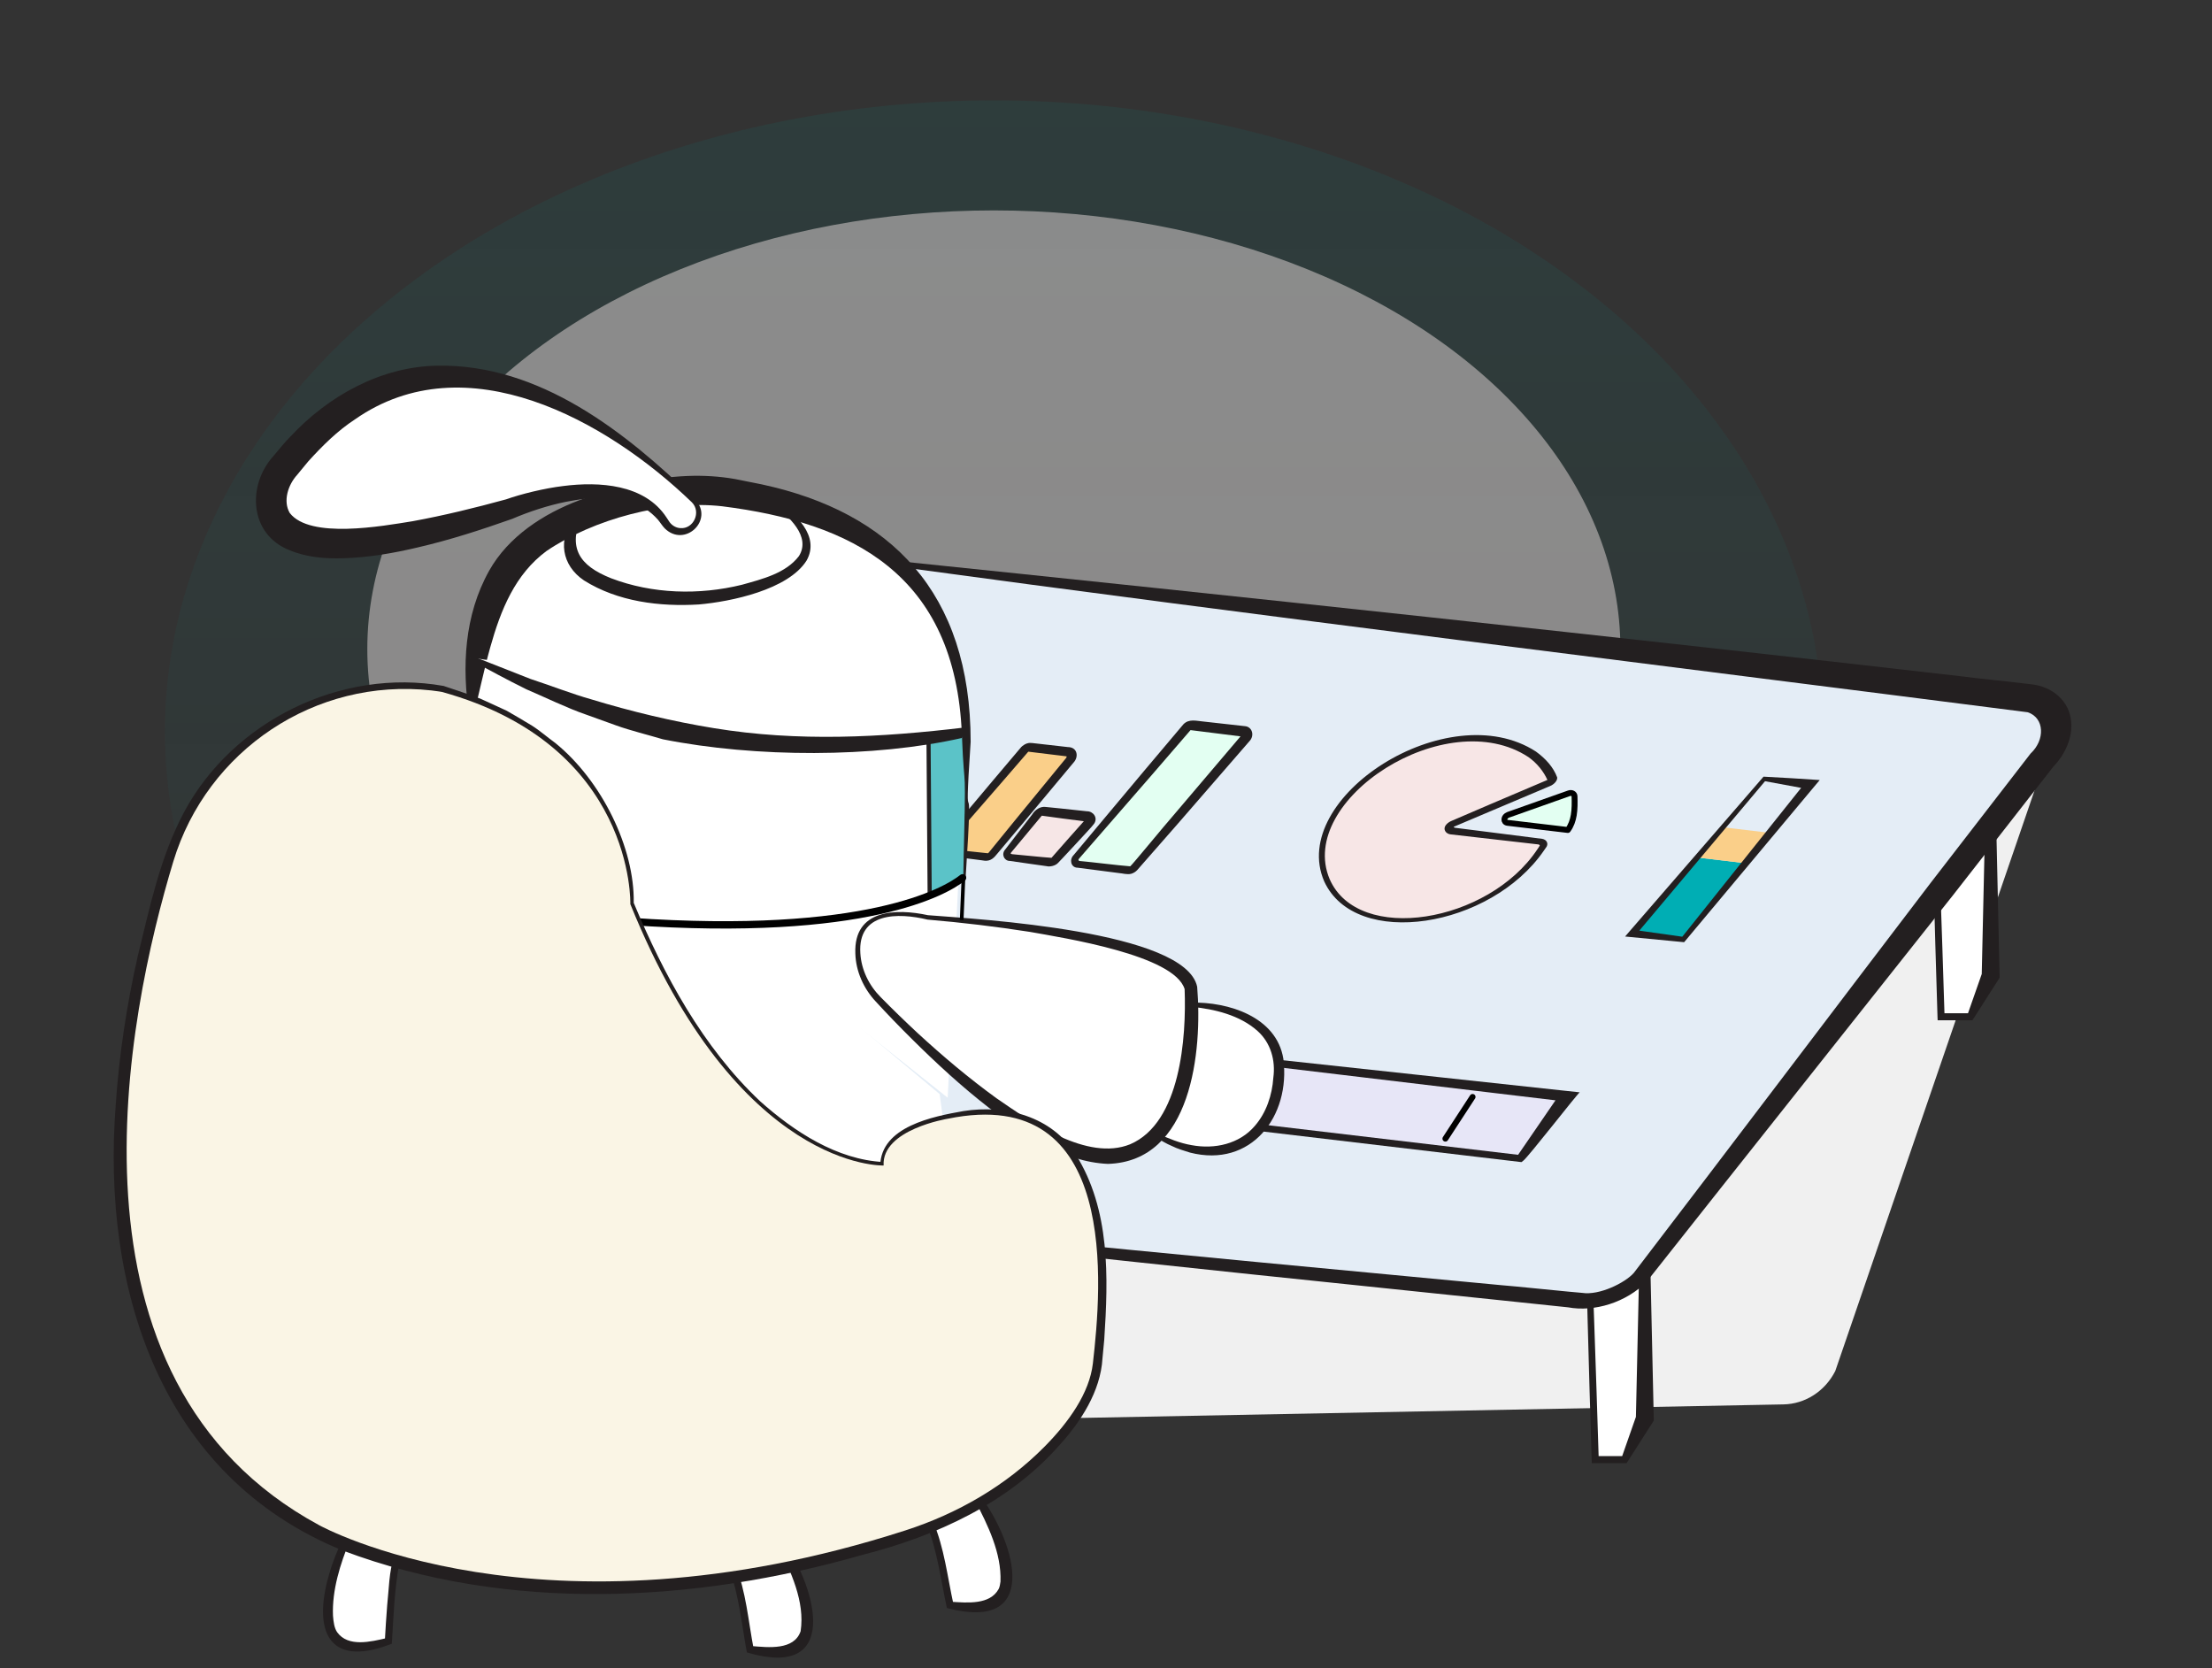 <svg width="301" height="227" viewBox="0 0 301 227" fill="none" xmlns="http://www.w3.org/2000/svg">
<rect x="0" y="0" width="301" height="227" fill="#333333" stroke="none"/>
<g clip-path="url(#clip0_643_4271)">
<ellipse opacity="0.1" cx="135.241" cy="99.541" rx="112.8" ry="85.882" fill="url(#paint0_linear_643_4271)"/>
<ellipse opacity="0.45" cx="135.24" cy="88.311" rx="85.258" ry="59.682" fill="#FCEFEF"/>
<g clip-path="url(#clip1_643_4271)">
<path d="M117.377 95.689H272.965C277.223 95.689 279.933 100.491 277.915 104.457L249.736 186.548C248.333 189.306 245.632 191.038 242.672 191.088L147.545 192.92H95.445L117.377 95.689Z" fill="#F0F0F0"/>
<path d="M215.896 160.49L217.069 198.606H221.086L223.825 192.968V160.279L215.896 160.49Z" fill="white"/>
<path d="M216.242 160.816C216.713 173.445 217.165 185.996 217.549 198.586L217.069 198.125H221.076L220.644 198.394L222.729 192.44L222.604 192.968L223.335 160.279L223.825 160.759C221.297 160.826 218.799 160.836 216.233 160.816H216.242ZM215.541 160.154C218.414 159.99 221.374 159.846 224.296 159.789L224.306 160.279L225.036 192.968V193.295L224.911 193.497L221.509 198.817L221.336 199.086H221.076H217.069H216.607L216.588 198.625C216.184 185.804 215.858 172.945 215.541 160.163V160.154Z" fill="#231F20"/>
<path d="M262.956 100.229L264.129 138.345H268.146L270.885 132.708V100.018L262.956 100.229Z" fill="white"/>
<path d="M263.302 100.556C263.773 113.184 264.225 125.736 264.609 138.326L264.129 137.865H268.136L267.704 138.134L269.789 132.18L269.664 132.708L270.395 100.018L270.885 100.498C268.357 100.566 265.859 100.575 263.293 100.556H263.302ZM262.601 99.893C265.474 99.73 268.434 99.586 271.356 99.528L271.366 100.018L272.096 132.708V133.035L271.971 133.236L268.569 138.556L268.396 138.825H268.136H264.129H263.667L263.648 138.364C263.245 125.544 262.918 112.685 262.601 99.903V99.893Z" fill="#231F20"/>
<path d="M121.322 76.627L275.832 94.914C280.06 95.415 281.193 100.041 277.902 103.362L223.274 173.693C220.986 176.003 217.742 177.238 214.786 176.936L119.723 167.398L67.984 161.275L121.322 76.627Z" fill="#E4EDF6"/>
<path d="M121.154 76.24C167.774 81.052 220.984 86.737 267.24 92.061C268.76 92.288 273.571 92.745 275.098 92.954L276.406 93.109C279.317 93.397 281.592 95.446 281.825 98.101C282.08 100.203 281.09 102.637 279.296 104.431L279.499 104.201L265.791 121.761C253.415 137.398 236.472 158.7 224.112 174.348C221.261 177.25 216.943 178.538 213.379 177.881L203.655 176.862C160.389 172.381 110.779 167.225 67.824 161.745C67.824 161.745 67.223 161.674 67.213 161.673L67.556 161.139L121.147 76.258L121.154 76.24ZM121.49 77.014L68.413 161.438C68.413 161.438 68.138 160.822 68.154 160.833C111.183 166.162 160.923 170.768 204.336 174.87C205.052 174.899 214.82 175.904 215.285 175.912C217.639 176.285 221.136 174.542 222.317 173.203C234.368 157.472 250.687 135.888 262.703 120.143L276.31 102.533C278.305 100.679 278.23 97.694 275.935 96.914C226.606 90.595 170.876 83.754 121.481 77.013L121.49 77.014Z" fill="#231F20"/>
<path d="M146.739 117.602L153.553 118.409C153.83 118.442 154.134 118.317 154.327 118.086L169.443 100.485C169.788 100.083 169.627 99.565 169.14 99.508L162.23 98.69C161.953 98.657 161.65 98.781 161.457 99.013L146.436 116.625C146.091 117.027 146.252 117.545 146.739 117.602Z" fill="#E3FFF2"/>
<path d="M146.902 117.151C148.764 117.315 152.005 117.736 153.797 117.873C153.925 117.85 159.061 111.602 159.164 111.539C161.772 108.458 166.263 103.198 168.835 100.159C168.89 100.09 168.835 100.159 168.845 100.16C168.819 100.176 168.895 100.213 168.86 100.2L162.005 99.341L156.677 105.51C154.183 108.388 149.648 113.577 147.202 116.405L146.861 116.797C146.674 116.983 146.74 117.103 146.902 117.151ZM146.572 118.063C145.719 118 145.48 116.954 146.101 116.34C146.268 116.125 147.537 114.627 147.749 114.369L150.383 111.216C153.02 108.053 158.368 101.689 161.041 98.54C161.796 97.772 162.835 98.093 163.656 98.162C164.868 98.305 168.103 98.66 169.367 98.8C170.392 98.855 170.772 100.087 170 100.871C169.811 101.094 168.533 102.562 168.311 102.818C166.605 104.783 161.964 110.128 160.203 112.161L154.745 118.39C154.532 118.619 154.238 118.801 153.938 118.888C153.357 119.035 152.747 118.822 152.25 118.791C151.042 118.639 147.832 118.212 146.575 118.054L146.572 118.063Z" fill="#231F20"/>
<path d="M128.68 115.954L134.206 116.608C134.474 116.64 134.784 116.498 134.983 116.248L145.594 103.426C145.981 102.963 145.853 102.354 145.356 102.296L140.145 101.679C139.878 101.647 139.581 101.782 139.375 102.021L128.439 114.805C128.04 115.276 128.168 115.884 128.674 115.944L128.68 115.954Z" fill="#FACF89"/>
<path d="M128.843 115.503L134.421 116.097C134.456 116.082 134.507 116.051 134.543 116.008C135.487 114.858 137.145 112.803 138.108 111.627C139.413 110.03 142.791 105.919 144.057 104.374L145.052 103.164C145.222 102.995 145.087 102.876 145.144 102.911L139.939 102.276C139.939 102.276 139.917 102.283 139.865 102.343L139.608 102.642C138.687 103.7 136.952 105.718 136.012 106.802C134.651 108.365 131.149 112.404 129.826 113.915L128.819 115.076C128.651 115.264 128.741 115.538 128.853 115.504L128.843 115.503ZM128.513 116.415C127.639 116.302 127.475 115.35 128.001 114.669L129.034 113.435L131.047 111.036L135.081 106.24C136.137 105 137.834 102.978 138.874 101.754C139.148 101.41 139.657 101.103 140.131 101.084C140.587 101.091 140.936 101.17 141.334 101.198C142.527 101.339 144.128 101.51 145.311 101.65C146.633 101.656 146.815 102.996 146.078 103.765L145.077 104.965C143.812 106.482 140.369 110.605 139.056 112.172C138.386 112.95 136.673 115.017 136.032 115.77C135.617 116.229 135.203 116.934 134.514 117.078C134.089 117.178 133.867 117.077 133.549 117.049C132.242 116.894 129.843 116.563 128.507 116.405L128.513 116.415Z" fill="#231F20"/>
<path d="M137.524 116.681L142.821 117.308C143.097 117.341 143.398 117.226 143.581 117.021L148.156 111.969C148.487 111.603 148.307 111.139 147.82 111.082L142.046 110.398C141.75 110.363 141.434 110.495 141.253 110.719L137.156 115.828C136.866 116.189 137.056 116.626 137.524 116.681Z" fill="#F6E6E6"/>
<path d="M137.691 116.221C138.948 116.322 141.865 116.649 143.084 116.718C144.465 115.158 145.971 113.415 147.397 111.841C147.477 111.757 147.67 111.525 147.596 111.62C147.583 111.656 147.563 111.71 147.576 111.731C147.592 111.77 147.639 111.748 147.436 111.733C146.052 111.569 143.215 111.186 141.879 111C141.796 110.981 141.767 111.006 141.764 110.986L141.468 111.337C140.685 112.29 138.654 114.715 137.894 115.632L137.594 115.992C137.456 116.127 137.551 116.195 137.704 116.213L137.691 116.221ZM137.357 117.142C136.609 117.091 136.22 116.188 136.805 115.56C136.985 115.337 138.014 113.98 138.213 113.73L140.466 110.805C140.87 110.156 141.575 109.693 142.304 109.798C142.571 109.829 144.159 109.98 144.464 110.016L147.913 110.386C148.735 110.371 149.443 111.246 148.885 112.074C148.578 112.509 147.572 113.529 147.212 113.948C146.369 114.875 145.504 115.78 144.655 116.696L143.963 117.424C143.59 117.823 142.825 117.958 142.463 117.859C141.368 117.72 138.471 117.283 137.351 117.131L137.357 117.142Z" fill="#231F20"/>
<path d="M231.036 116.685L237.256 117.421L229.049 127.839L222.132 127.021L231.036 116.685Z" fill="#00AEB4"/>
<path d="M234.216 112.536L240.436 113.272L237.59 117.461L230.673 116.642L234.216 112.536Z" fill="#FACF89"/>
<path d="M239.985 105.675C242.421 105.813 245.077 105.948 247.623 106.135L246.866 107.035L229.341 127.996L229.169 128.198C228.496 128.132 221.657 127.473 221.136 127.426L221.712 126.756L239.98 105.668L239.985 105.675ZM240.178 106.293L222.537 127.262L222.306 126.518L229.169 127.488L228.748 127.667L245.732 106.399L246.053 107.376L240.171 106.292L240.178 106.293Z" fill="#231F20"/>
<path d="M151.719 142.177L144.596 150.261L206.86 157.631L213.02 149.15L151.719 142.177Z" fill="#E7E6F7"/>
<path d="M160.361 150.63L164.061 144.952" stroke="black" stroke-width="0.8" stroke-linecap="round" stroke-linejoin="round"/>
<path d="M164.854 151.161L168.555 145.483" stroke="black" stroke-width="0.8" stroke-linecap="round" stroke-linejoin="round"/>
<path d="M169.348 151.693L173.049 146.015" stroke="black" stroke-width="0.8" stroke-linecap="round" stroke-linejoin="round"/>
<path d="M196.682 154.929L200.383 149.251" stroke="black" stroke-width="0.8" stroke-linecap="round" stroke-linejoin="round"/>
<path d="M151.932 142.588C149.67 145.249 147.412 147.864 145.103 150.482L144.759 149.81L207.023 157.18L206.427 157.344L212.357 148.704L212.78 149.847L151.932 142.588ZM151.505 141.766L213.275 148.446L214.959 148.626C214.547 148.935 208.004 157.371 207.294 157.918L207.032 158.122L143.582 150.612C146.189 147.653 148.848 144.691 151.505 141.766Z" fill="#231F20"/>
<path d="M197.711 113.078L209.512 114.504C209.948 114.558 210.168 114.855 209.974 115.16C205.964 121.594 196.635 126.061 188.939 125.129C181.02 124.173 177.627 117.848 181.434 111.118C185.235 104.385 194.88 99.635 202.799 100.59C206.846 101.08 209.894 102.995 211.188 105.849C211.302 106.088 211.088 106.392 210.716 106.549L197.671 112.092C196.999 112.381 197.016 112.999 197.701 113.081L197.711 113.078Z" fill="#F7E6E6"/>
<path d="M197.968 112.627C200.205 112.911 205.956 113.645 208.124 113.914L209.862 114.138C210.475 114.238 210.81 114.836 210.323 115.393L210.082 115.741C202.858 126.253 184.453 129.23 180.192 119.923C175.239 108.505 197.049 94.495 209.003 102.259C210.32 103.218 211.363 104.36 211.892 105.766C211.968 106.189 211.475 106.743 210.91 106.959L210.463 107.147C207.14 108.562 201.174 111.087 197.908 112.458C197.813 112.501 197.833 112.496 197.823 112.499C197.801 112.538 197.854 112.594 197.983 112.619L197.968 112.627ZM197.455 113.537C196.721 113.49 196.243 112.786 196.838 112.157C197.021 111.943 197.333 111.768 197.534 111.686L199.321 110.919L202.899 109.382L210.069 106.332L210.516 106.144C210.571 106.118 210.561 106.121 210.565 106.116C210.046 104.962 209.154 103.847 208.003 103.025C196.832 95.63 176.377 108.854 180.931 119.614C184.832 128.54 202.53 125.576 209.189 115.574C209.27 115.449 209.472 115.175 209.527 115.053C209.533 115.007 209.461 114.916 209.327 114.895L207.671 114.705C205.517 114.461 199.673 113.793 197.449 113.535L197.455 113.537Z" fill="#231F20"/>
<path d="M205.222 110.87L213.489 107.941C213.876 107.804 214.246 107.998 214.256 108.349C214.281 109.205 214.291 110.079 214.15 110.914C214.024 111.654 213.783 112.336 213.349 112.931L205.137 111.958C204.526 111.886 204.588 111.094 205.222 110.87Z" fill="#E3FFF2" stroke="black" stroke-width="0.8" stroke-linecap="round" stroke-linejoin="round"/>
<path d="M133.049 203.852C133.049 203.852 137.249 210.191 136.96 215.175C136.672 220.159 129.262 218.392 129.262 218.392C129.262 218.392 127.128 206.801 126.331 207.108C125.533 207.415 133.049 203.852 133.049 203.852Z" fill="white"/>
<path d="M133.452 203.593C138.286 210.162 141.621 222.147 128.848 218.795C128.041 215.041 127.561 211.074 126.138 207.512C126.157 207.56 126.378 207.636 126.475 207.579C126.34 207.608 126.532 207.598 126.244 207.617C126.148 207.617 126.061 207.569 126.004 207.531C125.898 207.56 125.686 206.993 125.927 206.83C126.109 206.666 126.042 206.734 126.081 206.705L126.167 206.657C127.637 205.917 131.338 204.16 132.866 203.43L133.279 204.294L128.916 206.378C128.848 206.417 126.561 207.521 126.571 207.531C126.59 207.512 126.503 207.598 126.667 207.444C126.897 207.281 126.686 206.714 126.58 206.753C126.523 206.705 126.436 206.666 126.35 206.666C126.081 206.676 126.234 206.676 126.167 206.686C126.475 206.57 126.811 206.743 126.955 206.993C128.502 210.585 128.916 214.532 129.752 218.325L129.387 217.941C131.655 218.085 134.692 218.373 135.883 216.222C136.028 215.962 136.105 215.502 136.143 215.194C136.287 211.314 134.432 207.531 132.654 204.122L133.452 203.593Z" fill="#231F20"/>
<path d="M106.254 210.018C106.254 210.018 110.281 216.471 109.839 221.446C109.406 226.42 102.054 224.452 102.054 224.452C102.054 224.452 100.247 212.803 99.44 213.091C98.632 213.379 106.244 210.018 106.244 210.018" fill="white"/>
<path d="M106.658 209.768C111.29 216.481 114.289 228.591 101.632 224.836C100.93 221.062 100.565 217.076 99.239 213.475C99.258 213.523 99.469 213.6 99.575 213.552L99.527 213.561C99.488 213.561 99.585 213.571 99.344 213.571C99.248 213.561 99.162 213.523 99.104 213.475C98.998 213.504 98.806 212.928 99.046 212.774C99.229 212.611 99.171 212.688 99.21 212.649L99.296 212.611C100.786 211.91 104.534 210.258 106.081 209.576L106.466 210.45L102.045 212.409C101.968 212.438 99.661 213.485 99.671 213.494C99.69 213.475 99.604 213.561 99.767 213.408C100.007 213.254 99.815 212.678 99.7 212.716C99.642 212.668 99.556 212.63 99.469 212.62C99.229 212.62 99.335 212.63 99.306 212.62C99.565 212.524 99.921 212.678 100.075 212.956C101.526 216.587 101.824 220.543 102.554 224.356L102.208 223.962C104.592 224.164 108.042 224.557 108.945 221.955C109.56 217.921 107.6 213.84 105.87 210.248L106.687 209.739L106.658 209.768Z" fill="#231F20"/>
<path d="M47.166 209.403C47.166 209.403 43.832 216.241 44.783 221.139C45.734 226.036 52.837 223.319 52.837 223.319C52.837 223.319 53.433 211.545 54.259 211.747C55.086 211.948 47.166 209.403 47.166 209.403Z" fill="white"/>
<path d="M47.599 209.615C46.292 212.812 45.168 216.375 45.312 219.833C45.379 220.687 45.485 221.523 45.889 222.099C47.378 224.144 50.444 223.395 52.674 222.867L52.366 223.29C52.453 221.676 52.559 220.063 52.684 218.45C52.934 216.193 52.914 213.869 53.654 211.689C53.77 211.401 54.116 211.209 54.385 211.276C54.356 211.276 54.462 211.257 54.221 211.276C54.135 211.295 54.048 211.343 54 211.401C53.885 211.382 53.75 211.967 54 212.102C54.183 212.236 54.087 212.159 54.106 212.179L54.048 212.159C52.511 211.622 48.618 210.373 47.023 209.855L47.321 208.942C48.945 209.49 52.818 210.709 54.385 211.257L54.471 211.295C54.51 211.324 54.442 211.257 54.644 211.401C54.894 211.535 54.769 212.121 54.654 212.102C54.596 212.15 54.51 212.207 54.423 212.227C54.173 212.255 54.269 212.227 54.24 212.227H54.193C54.298 212.275 54.51 212.159 54.519 212.111C54.462 212.227 54.404 212.409 54.356 212.601C53.664 216.222 53.548 219.977 53.318 223.655L53.03 223.76C44.543 226.958 42.631 221.696 44.745 214.339C45.245 212.553 45.927 210.853 46.754 209.192L47.619 209.615H47.599Z" fill="#231F20"/>
<path d="M67.868 151.528L63.312 95.705L86.856 111.654L102.046 127.224L127.868 148.87C129.134 158.363 131.666 177.73 131.666 179.249C131.666 180.768 113.944 188.996 105.084 192.92L67.868 151.528Z" fill="white"/>
<g clip-path="url(#clip2_643_4271)">
<path d="M128.957 149.357L131.43 99.249C131.593 95.971 131.221 92.681 130.23 89.555C127.887 82.165 120.902 70.641 98.986 67.081C92.233 65.983 85.276 67.47 78.906 69.982C69.392 73.734 64.222 79.541 63.568 97.39" fill="white"/>
<path d="M126.363 121.541L126.363 100.896L131.62 99.141L131.133 119.53C129.354 120.381 127.532 121.658 126.363 121.541Z" fill="#5BC3C8"/>
<path d="M131.076 119.363C131.488 101.376 131.271 109.535 130.888 99.953C130.013 78.06 115.862 71.103 98.254 68.884C90.543 68.005 80.782 70.613 74.366 74.973C70.097 78.133 68.142 82.965 66.712 88.074C65.867 91.082 65.23 94.219 64.414 97.402L63.85 97.379C62.837 90.721 63.163 83.731 66.571 77.637C69.196 72.984 73.944 69.909 78.827 68.067C83.547 66.237 88.465 64.964 93.585 64.761C95.72 64.676 97.894 64.806 100.012 65.178C100.783 65.33 102.879 65.752 103.673 65.91C121.156 69.678 132.082 80.589 132.082 100.933C131.017 116.941 132.594 100.908 131.406 119.357H131.076V119.363Z" fill="#231F20"/>
<path d="M105.559 68.214C108.217 69.757 111.653 72.956 109.744 76.291C107.237 80.239 99.487 81.861 95.093 82.245C89.787 82.566 84.082 81.878 79.463 78.972C76.421 76.927 75.853 73.334 78.156 70.467C78.325 70.253 78.494 70.044 78.669 69.836L79.142 70.14C77.272 74.533 78.764 76.933 83.152 78.679C88.779 80.825 95.133 81 100.968 79.563C103.739 78.786 106.933 78.003 108.713 75.666C110.403 72.973 107.288 70.219 105.266 68.698L105.559 68.219V68.214Z" fill="#231F20"/>
<path d="M162.088 136.7C162.088 136.7 174.311 136.74 174.052 145.859C173.793 154.978 166.465 159.631 157.34 154.465" fill="white"/>
<path d="M162.094 136.419C167.14 136.3 173.702 138.339 174.632 144.056C175.646 151.886 170.25 158.955 161.936 156.826C161.204 156.6 160.156 156.285 159.48 155.936C159.125 155.789 158.658 155.564 158.32 155.361L157.205 154.713L157.481 154.223C159.007 154.899 160.539 155.547 162.15 155.812C165.276 156.403 168.667 155.66 170.757 153.187C172.306 151.413 173.111 149.002 173.269 146.642C173.59 144.293 172.925 141.899 171.128 140.283C168.723 138.125 165.259 137.286 162.077 136.988V136.424L162.094 136.419Z" fill="#231F20"/>
<path d="M131.429 99.249C131.429 99.249 104.832 109.765 64.001 89.471Z" fill="white"/>
<path d="M130.876 100.418C118.943 103.11 102.849 103.11 90.199 100.59C88.25 100.004 85.766 99.401 83.856 98.709L79.711 97.216C77.277 96.388 74.016 94.805 71.622 93.786C68.998 92.496 66.429 91.088 63.866 89.713L64.12 89.206L72.214 92.389C74.675 93.189 77.976 94.462 80.42 95.143C85.828 96.793 91.579 98.173 97.172 99.08C108.566 100.945 119.86 100.353 131.316 98.979L131.531 99.218L130.876 100.418Z" fill="#231F20"/>
<path d="M126.506 121.714L126.351 100.646" stroke="#231F20" stroke-width="0.563" stroke-miterlimit="10"/>
<path d="M94.344 68.135C85.242 59.202 58.865 37.589 38.52 63.696C37.624 64.845 37.027 66.214 36.92 67.662C36.599 71.925 39.979 78.538 69.285 69.273C69.285 69.273 85.265 62.705 90.52 71.137C91.049 71.987 92.018 72.461 93.01 72.297C94.992 71.976 95.769 69.543 94.339 68.135H94.344Z" fill="white"/>
<path d="M94.142 68.343C82.561 57.179 63.394 46.523 48.304 57.061C45.927 58.61 43.86 60.666 41.956 62.767C41.595 63.178 40.812 64.175 40.452 64.592C39.179 65.978 38.486 68.202 39.427 69.796C42.17 73.362 51.971 71.593 56.156 70.917C60.403 70.14 64.65 69.098 68.868 67.943C70.874 67.228 74.107 66.428 76.641 66.13C81.508 65.504 87.732 65.859 90.7 70.416L90.987 70.85C91.309 71.413 91.911 71.819 92.57 71.858C94.395 72.01 95.454 69.644 94.142 68.343ZM94.553 67.926C97.262 70.698 93.19 74.607 90.441 71.88C90.109 71.531 89.827 71.064 89.517 70.698C89.01 70.134 88.442 69.633 87.805 69.228C84.583 67.279 80.601 67.572 76.99 68.281C74.518 68.788 72 69.611 69.708 70.596C65.5 72.083 61.259 73.458 56.899 74.472C53.593 75.26 50.179 75.852 46.738 75.959C44.254 76.026 41.804 75.863 39.393 74.86C33.907 72.697 33.597 66.017 37.23 62.023C37.878 61.263 38.802 60.108 39.506 59.416C44.665 53.873 51.852 49.863 59.546 49.756C73.419 49.525 85.096 58.745 94.547 67.926H94.553Z" fill="#231F20"/>
<path d="M116.73 129.71C116.594 126.528 118.121 123.07 126.249 124.821C126.249 124.821 161.486 127.057 162.089 134.69C162.089 134.69 163.683 155.975 151.691 157.282C141.693 158.375 124.795 141.55 119.445 135.923C117.839 134.233 116.825 132.042 116.724 129.71H116.73Z" fill="white"/>
<path d="M116.391 129.727C116.155 123.678 121.984 123.599 126.271 124.523C133.272 125.069 161.283 126.657 162.905 134.256C163.632 143.003 162.184 158.025 150.761 158.363C144.571 158.093 139.361 154.263 134.59 150.742C130.856 147.847 127.397 144.659 124.068 141.353C122.401 139.703 120.773 138.018 119.185 136.289C117.523 134.521 116.453 132.161 116.391 129.722V129.727ZM117.073 129.699C117.202 131.952 118.256 134.093 119.838 135.675C121.472 137.337 123.145 138.959 124.851 140.547C128.276 143.702 131.841 146.704 135.587 149.424C140.296 152.669 147.968 158.048 153.786 155.693C160.663 152.753 161.446 141.133 161.199 134.583C159.802 129.941 144.723 127.615 140.127 126.793C135.514 126.072 130.867 125.52 126.214 125.125C122.198 124.157 116.707 124.117 117.073 129.699Z" fill="#231F20"/>
<path d="M131.103 119.438L130.862 125.185" stroke="black" stroke-width="0.5"/>
<path d="M130.982 119.438C128.715 121.258 117.832 127.615 85.666 125.367" stroke="black" stroke-linecap="round"/>
</g>
<path d="M59.94 94.97C42.804 92.569 27.427 104.141 23.986 120.937C19.786 136.927 17.46 153.867 20.18 170.25C23.486 190.898 36.701 206.071 57.364 210.565C73.462 214.56 90.598 214.138 106.802 210.863C109.608 210.239 113.827 209.422 116.547 208.568C122.977 206.887 129.272 204.928 134.769 201.154C140.401 197.197 146.859 191.723 147.619 184.54C148.56 175.215 149.944 160.954 141.65 154.616C137.566 151.764 132.328 152.158 127.619 153.185C124.63 153.963 120.526 155.375 120.689 159.072C117.691 159.053 114.904 158.198 112.261 156.979C108.83 155.461 105.581 153.022 102.784 150.535C94.865 143.083 89.502 133.162 85.351 123.213C85.033 114.724 80.564 106.407 73.654 101.433C72.097 100.184 70.021 99.032 68.272 98.091C67.34 97.668 65.677 96.967 64.774 96.564C63.188 95.988 61.564 95.517 59.959 94.989L59.94 94.97ZM60.324 93.318C61.996 93.894 63.697 94.422 65.351 95.056C66.225 95.431 68.128 96.343 68.955 96.708C69.637 97.082 71.655 98.283 72.376 98.725C73.433 99.387 74.538 100.357 75.567 101.097C81.9 106.235 86.369 115.406 86.235 122.848C90.338 132.673 95.615 142.468 103.428 149.834C108.061 153.963 113.875 157.795 120.238 158.112C120.238 158.112 119.767 158.64 119.776 158.611C119.863 153.291 126.946 151.908 131.098 151.178C136.864 150.266 143.102 151.889 146.369 157.065C151.098 164.565 150.819 173.794 150.262 182.274L150.021 184.819C149.762 189.332 147.032 193.481 144.178 196.621C137.22 204.525 127.388 209.009 117.383 211.554C94.577 218.094 69.118 219.439 46.629 210.969C21.766 200.837 13.808 175.263 15.749 150.314C16.211 143.486 17.249 136.725 18.748 130.08C20.401 123.396 21.756 116.693 25.043 110.508C31.703 98.072 46.475 90.86 60.343 93.328L60.324 93.318Z" fill="#231F20"/>
<path d="M60.123 94.144C60.123 94.144 59.604 94.048 58.691 93.942C42.929 92.195 28.177 102.057 23.583 117.221C17.297 137.993 6.86 187.786 43.448 207.531C43.448 207.531 73.53 224.25 123.208 208.232C130.329 205.936 136.922 202.124 142.179 196.794C145.437 193.491 148.253 189.544 148.715 185.51C149.887 175.235 152.472 147.395 128.993 152.215C128.993 152.215 119.969 153.665 120.238 158.582C120.238 158.582 100.478 159.331 85.774 123.021C85.774 123.021 86.437 101.423 60.132 94.144H60.123Z" fill="#FAF5E5"/>
</g>
</g>
<defs>
<linearGradient id="paint0_linear_643_4271" x1="135.241" y1="13.659" x2="135.241" y2="185.424" gradientUnits="userSpaceOnUse">
<stop stop-color="#009490"/>
<stop offset="1" stop-color="#009490" stop-opacity="0"/>
</linearGradient>
<clipPath id="clip0_643_4271">
<rect x="0.274" y="0.528" width="300" height="226" rx="4" fill="white"/>
</clipPath>
<clipPath id="clip1_643_4271">
<rect width="271.139" height="180.38" fill="white" transform="translate(14.704 46.148)"/>
</clipPath>
<clipPath id="clip2_643_4271">
<rect width="139.919" height="108.608" fill="white" transform="translate(34.831 49.756)"/>
</clipPath>
</defs>
</svg>
